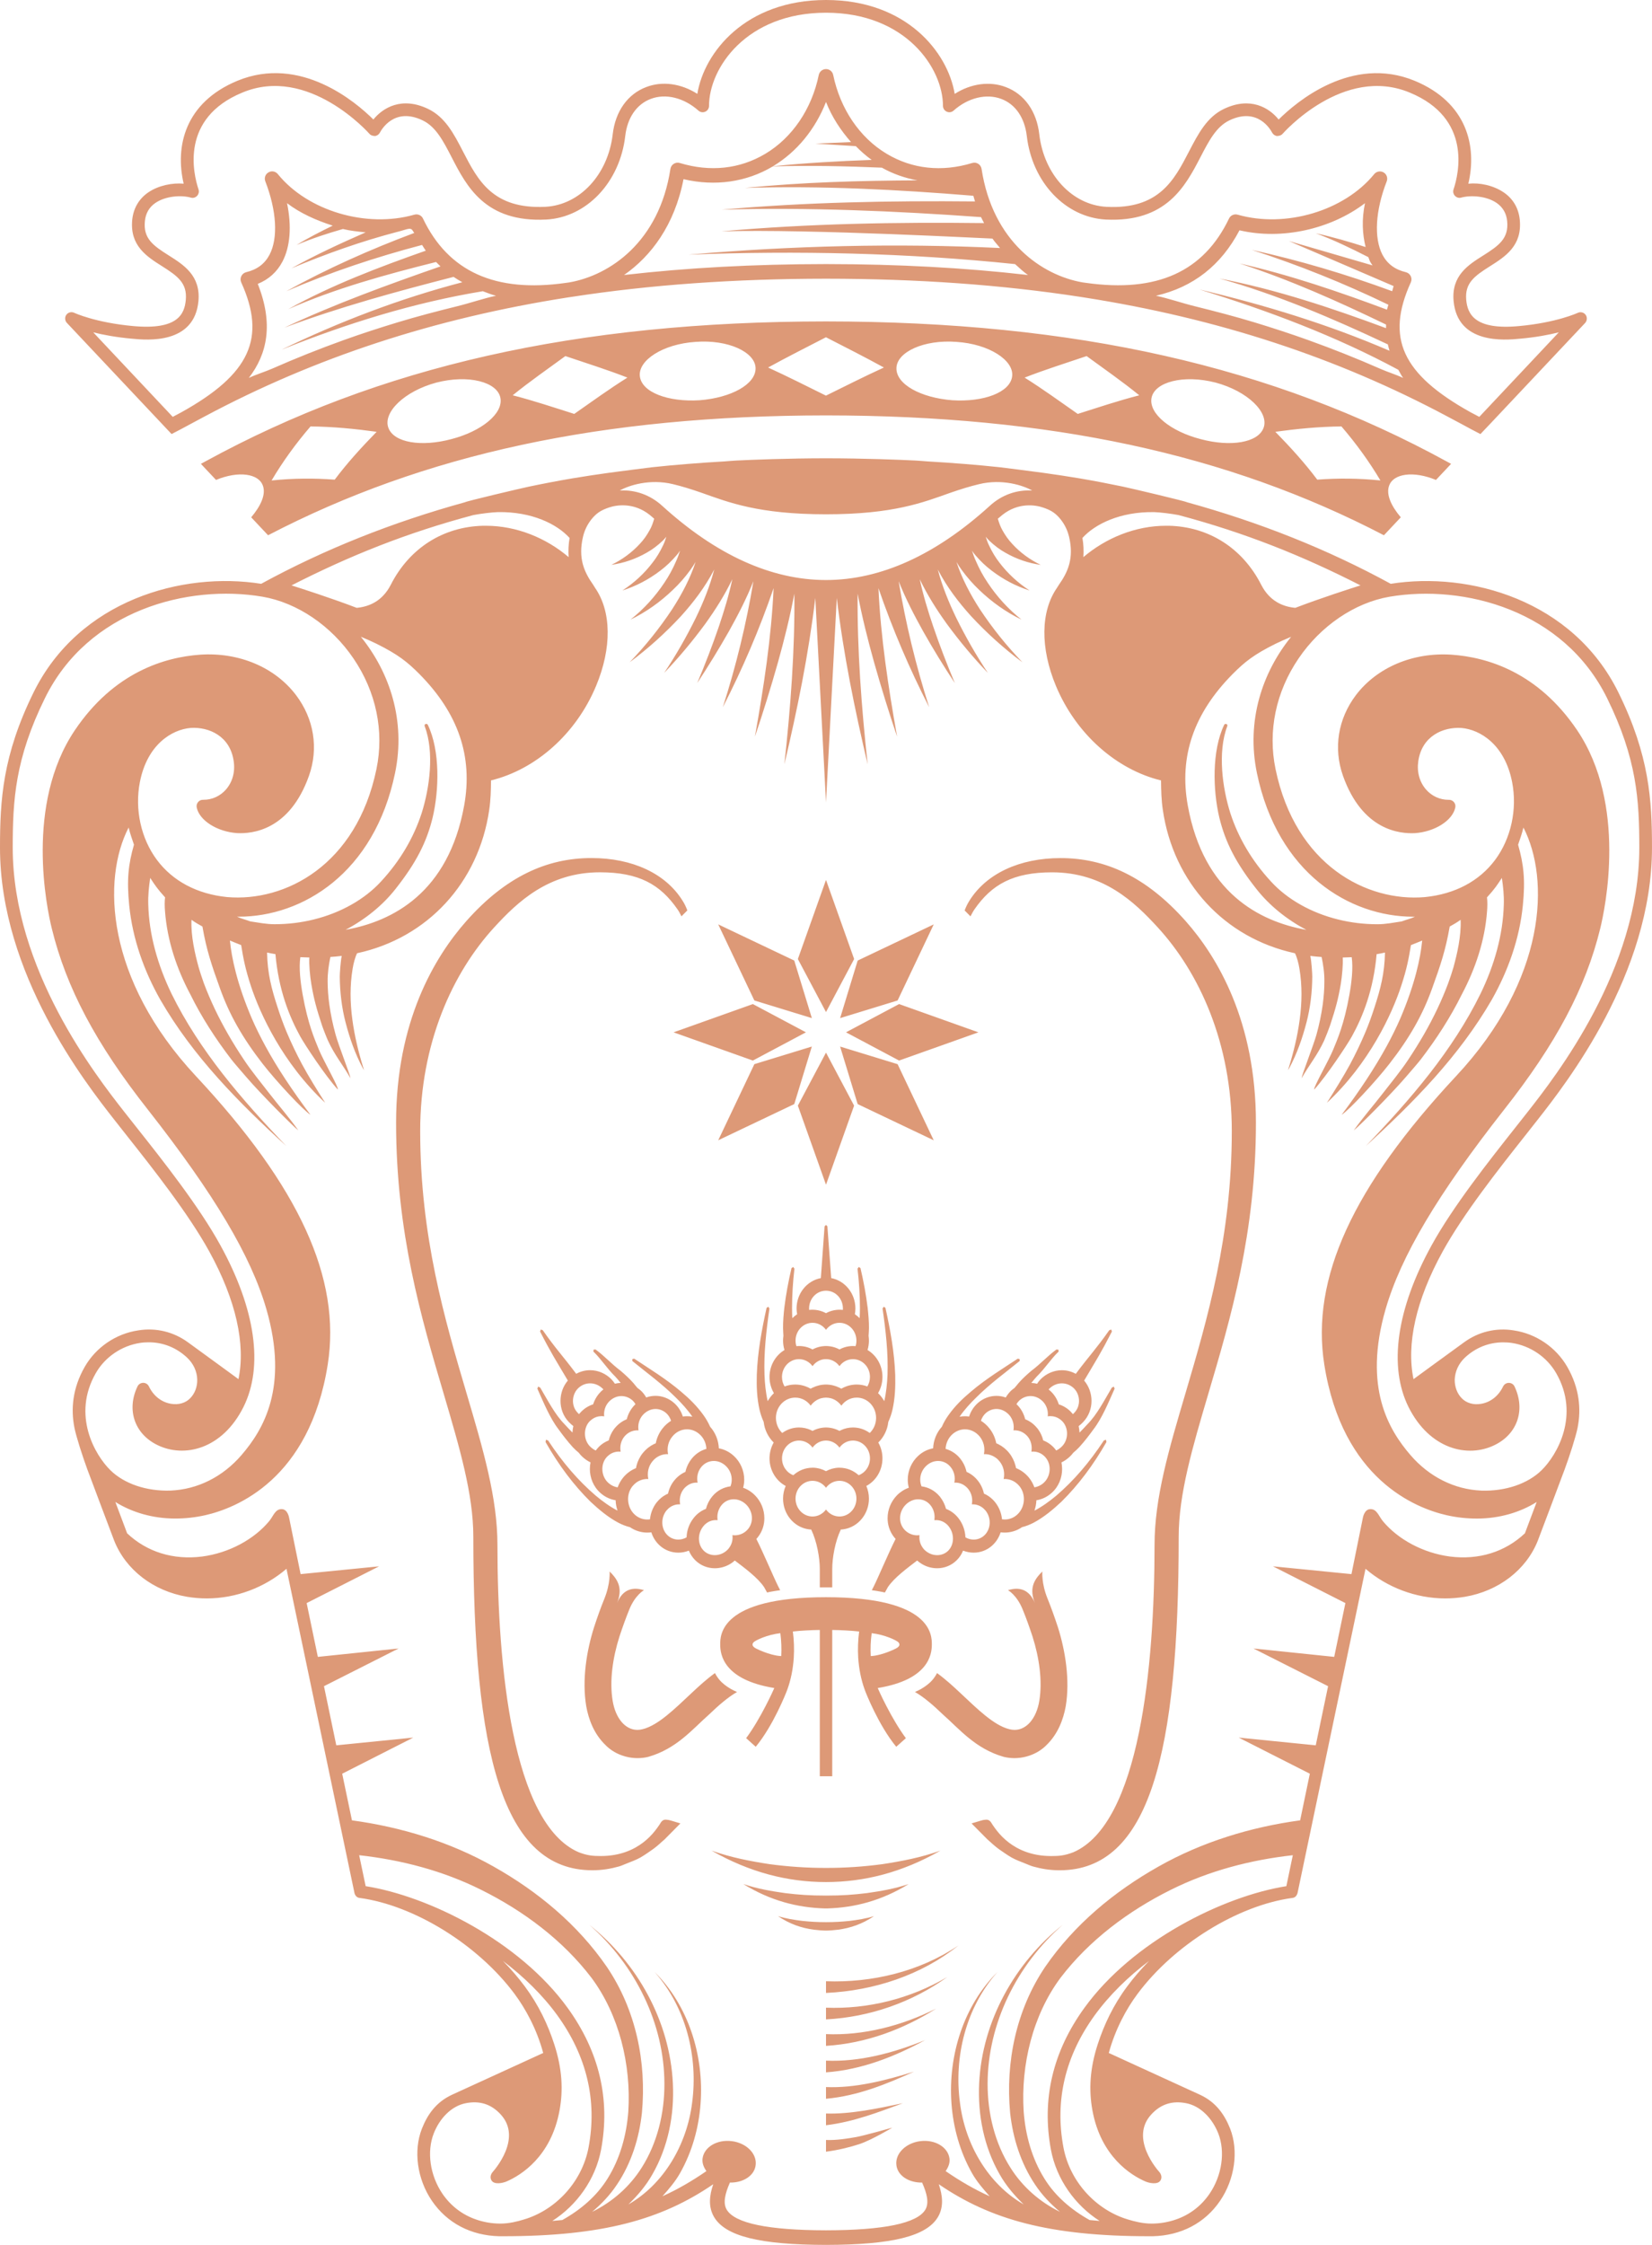 <?xml version="1.0" encoding="utf-8"?>
<!-- Generator: Adobe Illustrator 15.0.2, SVG Export Plug-In . SVG Version: 6.00 Build 0)  -->
<!DOCTYPE svg PUBLIC "-//W3C//DTD SVG 1.1//EN" "http://www.w3.org/Graphics/SVG/1.1/DTD/svg11.dtd">
<svg version="1.1" id="Livello_1" xmlns="http://www.w3.org/2000/svg" xmlns:xlink="http://www.w3.org/1999/xlink" x="0px" y="0px"
	 width="120px" height="163px" viewBox="0 0 120 163" enable-background="new 0 0 120 163" xml:space="preserve">
<path fill="#DD9977" d="M41.494,21.561c5.741-0.887,11.875-1.319,18.508-1.324c6.633,0.004,12.768,0.437,18.509,1.324
	c0.068,0.012,0.13,0.022,0.198,0.031c9.775,1.527,18.409,4.37,26.422,8.645l1.071,0.571c0.345,0.194,0.982,0.528,1.336,0.71
	c0.18-0.194,0.832-0.876,0.832-0.876l6.773-7.192c0.147-0.163,0.165-0.413,0.039-0.589c-0.136-0.184-0.376-0.239-0.572-0.146
	c-0.015,0.006-1.542,0.715-4.286,0.963c-3.19,0.294-3.721-0.864-3.818-1.899c-0.111-1.222,0.584-1.727,1.729-2.45
	c1.101-0.695,2.346-1.485,2.16-3.369c-0.08-0.832-0.479-1.519-1.152-1.981c-0.766-0.526-1.774-0.728-2.584-0.64
	c0.638-2.696-0.077-5.883-3.889-7.469c-4.583-1.893-8.609,1.536-9.889,2.809c-0.688-0.854-2.054-1.688-3.975-0.771
	c-1.238,0.589-1.871,1.81-2.547,3.11c-1.068,2.057-2.173,4.192-5.979,4c-2.492-0.127-4.546-2.337-4.886-5.261
	c-0.188-1.667-1.075-2.922-2.429-3.433c-1.176-0.45-2.541-0.255-3.716,0.493C68.847,3.799,65.848,0,60.002,0
	c-5.847,0-8.854,3.799-9.348,6.815c-1.178-0.749-2.539-0.947-3.714-0.493c-1.353,0.511-2.242,1.766-2.434,3.433
	c-0.342,2.924-2.395,5.134-4.89,5.261c-3.833,0.184-4.91-1.943-5.976-4c-0.669-1.3-1.307-2.521-2.548-3.11
	c-1.913-0.917-3.282-0.078-3.971,0.771c-1.277-1.273-5.312-4.702-9.884-2.809c-3.814,1.586-4.529,4.773-3.896,7.469
	c-0.805-0.07-1.816,0.114-2.582,0.64c-0.669,0.462-1.069,1.149-1.154,1.981c-0.185,1.884,1.062,2.673,2.165,3.369
	c1.142,0.723,1.835,1.228,1.726,2.45c-0.094,1.035-0.589,2.193-3.818,1.899c-2.742-0.248-4.272-0.957-4.285-0.963
	c-0.206-0.096-0.443-0.037-0.576,0.146c-0.125,0.177-0.11,0.427,0.045,0.589c0,0,7.157,7.596,7.601,8.068
	c0.347-0.177,0.977-0.507,1.311-0.693l1.099-0.588c8.013-4.275,16.644-7.118,26.419-8.645
	C41.358,21.583,41.426,21.569,41.494,21.561 M60.059,19.175h-0.011c-0.025-0.005-0.064,0-0.094,0h-0.011
	c-5.149,0.005-10.007,0.263-14.613,0.793c1.958-1.362,3.666-3.61,4.32-6.958c2.291,0.538,4.565,0.216,6.483-0.925
	c0.002-0.002,0.005-0.002,0.005-0.003c2.643-0.079,5.282-0.019,7.92,0.092c0.807,0.454,1.676,0.756,2.579,0.922
	c-4.187,0.022-8.369,0.133-12.524,0.55c5.544-0.172,11.077,0.117,16.59,0.569c0.038,0.137,0.077,0.28,0.12,0.411
	c-6.143-0.059-12.284,0.052-18.391,0.597c6.284-0.178,12.573,0.091,18.829,0.542c0.068,0.152,0.15,0.288,0.223,0.434
	c-6.376-0.078-12.748,0.034-19.085,0.599c6.512-0.185,19.643,0.541,19.693,0.525c0.17,0.252,0.369,0.456,0.551,0.685
	c-7.564-0.36-15.122-0.167-22.635,0.481c7.92-0.302,15.878-0.13,23.726,0.688c0.309,0.276,0.61,0.566,0.937,0.791
	C70.064,19.438,65.208,19.18,60.059,19.175 M62.166,10.612c0.358,0.366,0.738,0.701,1.152,0.999
	c-2.397,0.086-4.788,0.219-7.168,0.46c1.719-1.031,3.072-2.679,3.85-4.667c0.434,1.103,1.071,2.064,1.818,2.911l-2.587,0.114
	L62.166,10.612z M100.275,26.783c-1.715-0.755-3.466-1.45-5.249-2.091c-1.276-0.457-2.577-0.882-3.892-1.282
	c-1.428-0.434-2.897-0.815-4.374-1.181c-0.943-0.233-1.828-0.549-2.79-0.756c2.7-0.619,4.732-2.208,6.065-4.751
	c3.092,0.725,6.644-0.089,9.116-1.969c-0.25,1.204-0.184,2.251,0.046,3.184c-1.195-0.383-2.405-0.734-3.62-1
	c1.324,0.49,2.578,1.103,3.819,1.734c0.041,0.096,0.072,0.218,0.118,0.308c0.059,0.11,0.117,0.191,0.186,0.292l-6.076-1.769
	l7.607,3.27c-0.048,0.132-0.061,0.244-0.104,0.372c-3.339-1.231-6.745-2.238-10.197-3c3.406,1.101,6.721,2.435,9.921,3.983
	c-0.027,0.116-0.082,0.246-0.104,0.357c-3.505-1.309-7.062-2.525-10.706-3.354c3.666,1.19,7.182,2.765,10.641,4.436
	c0,0.086-0.005,0.175-0.002,0.261c-3.957-1.469-7.967-2.807-12.098-3.605c4.211,1.175,8.238,2.907,12.165,4.754
	c0.018,0.003,0.039,0.015,0.054,0.021c0.005,0,0.005-0.002,0.008-0.002c0.036,0.162,0.079,0.318,0.125,0.474
	c-4.47-1.927-9.11-3.341-13.801-4.447c4.979,1.534,9.883,3.375,14.439,5.828c0.121,0.195,0.209,0.409,0.352,0.592
	C101.393,27.192,100.815,27.022,100.275,26.783 M33.232,22.231c-1.472,0.364-2.936,0.746-4.362,1.179
	c-1.316,0.399-2.623,0.825-3.901,1.283c-1.755,0.631-3.479,1.317-5.168,2.062c-0.565,0.247-1.167,0.424-1.727,0.685
	c1.341-1.74,1.806-3.916,0.65-6.827c0.795-0.324,1.399-0.865,1.796-1.624c0.567-1.088,0.674-2.573,0.33-4.236
	c0.965,0.733,2.116,1.248,3.319,1.63c-0.899,0.442-1.784,0.887-2.624,1.405c1.103-0.471,2.228-0.834,3.363-1.16
	c0.545,0.134,1.096,0.189,1.654,0.243c-1.836,0.805-3.649,1.642-5.39,2.612c2.502-1.049,5.062-1.958,7.651-2.636
	c0.637-0.148,0.982-0.371,1.137-0.126c0.041,0.071,0.092,0.125,0.13,0.194c-3.195,1.197-6.32,2.587-9.288,4.23
	c3.203-1.382,6.502-2.477,9.858-3.359c0.09,0.134,0.172,0.287,0.271,0.415c-3.406,1.199-6.832,2.493-9.994,4.248
	c3.462-1.523,7.077-2.509,10.738-3.425c0.106,0.108,0.213,0.216,0.323,0.319c-3.826,1.33-7.667,2.725-11.339,4.447
	c4.022-1.502,8.137-2.617,12.287-3.685c0.208,0.139,0.421,0.267,0.638,0.389c-4.549,1.188-8.941,2.869-13.131,4.897
	c4.735-1.904,9.615-3.42,14.619-4.245c0.317,0.111,0.616,0.25,0.958,0.327C35.065,21.681,34.177,21.999,33.232,22.231
	 M30.725,15.869c-0.109-0.236-0.375-0.354-0.625-0.282c-3.489,0.995-7.754-0.273-9.919-2.946c-0.165-0.203-0.453-0.263-0.681-0.123
	c-0.228,0.127-0.323,0.407-0.228,0.648c0.825,2.132,0.938,4.121,0.308,5.327c-0.352,0.666-0.904,1.081-1.702,1.272
	c-0.15,0.039-0.279,0.139-0.349,0.285c-0.07,0.145-0.073,0.308-0.007,0.454c1.828,4.036,0.652,6.659-4.359,9.437l-0.616,0.327
	l-5.775-6.137c0.729,0.183,1.678,0.361,2.822,0.463c1.123,0.11,4.526,0.408,4.82-2.733c0.167-1.845-1.065-2.625-2.153-3.312
	c-1.162-0.73-1.865-1.245-1.736-2.496c0.056-0.565,0.31-1.007,0.759-1.315c0.74-0.509,1.879-0.586,2.572-0.391
	c0.17,0.056,0.35-0.005,0.461-0.127c0.116-0.123,0.155-0.302,0.104-0.463c-0.395-1.181-1.326-5.169,3.169-7.03
	c4.812-2.021,9.203,2.944,9.247,2.99c0.097,0.12,0.245,0.15,0.4,0.159c0.155-0.018,0.286-0.112,0.358-0.246
	c0.102-0.198,1.04-1.881,3.102-0.891c0.962,0.457,1.5,1.497,2.121,2.701c1.086,2.106,2.438,4.718,6.849,4.502
	c2.943-0.152,5.363-2.706,5.751-6.076c0.152-1.32,0.827-2.296,1.845-2.682c1.094-0.421,2.422-0.086,3.472,0.848
	c0.131,0.119,0.327,0.156,0.495,0.076c0.167-0.071,0.273-0.237,0.273-0.42c0-2.728,2.701-6.765,8.498-6.765
	c5.795,0,8.495,4.037,8.495,6.765c0,0.183,0.111,0.349,0.276,0.42c0.172,0.08,0.361,0.043,0.494-0.076
	c1.043-0.934,2.382-1.261,3.471-0.848c1.021,0.385,1.691,1.361,1.847,2.682c0.388,3.37,2.808,5.924,5.751,6.076
	c4.358,0.212,5.756-2.396,6.849-4.502c0.624-1.205,1.161-2.244,2.119-2.701c2.065-0.986,2.999,0.693,3.103,0.891
	c0.073,0.133,0.204,0.228,0.356,0.246c0.153-0.009,0.304-0.039,0.403-0.159c0.043-0.046,4.41-5.01,9.248-2.99
	c4.496,1.861,3.565,5.85,3.169,7.03c-0.055,0.161-0.012,0.34,0.105,0.463c0.116,0.122,0.291,0.178,0.452,0.127
	c0.706-0.191,1.844-0.118,2.578,0.391c0.445,0.308,0.706,0.75,0.761,1.315c0.124,1.251-0.579,1.766-1.735,2.496
	c-1.096,0.687-2.325,1.468-2.155,3.312c0.291,3.141,3.7,2.843,4.817,2.733c1.151-0.102,2.097-0.281,2.824-0.463l-5.774,6.137
	l-0.644-0.339c-4.986-2.776-6.16-5.399-4.332-9.425c0.067-0.146,0.065-0.309-0.005-0.454c-0.07-0.146-0.198-0.247-0.352-0.285
	c-0.797-0.191-1.353-0.606-1.704-1.272c-0.626-1.207-0.517-3.195,0.312-5.327c0.094-0.241-0.004-0.521-0.23-0.648
	c-0.223-0.131-0.514-0.077-0.679,0.123c-2.17,2.669-6.433,3.941-9.921,2.946c-0.252-0.068-0.514,0.045-0.626,0.282
	c-1.845,3.854-5.227,5.394-10.371,4.672c-0.088-0.012-0.175-0.024-0.267-0.037c-2.934-0.509-6.526-2.94-7.336-8.241
	c-0.025-0.153-0.111-0.288-0.24-0.369c-0.129-0.083-0.291-0.106-0.438-0.059c-2.214,0.674-4.366,0.437-6.212-0.667
	c-1.959-1.167-3.375-3.255-3.889-5.729c-0.052-0.25-0.268-0.423-0.52-0.423s-0.47,0.173-0.526,0.423
	c-0.509,2.474-1.927,4.562-3.886,5.729c-1.851,1.104-3.996,1.337-6.211,0.667c-0.146-0.047-0.303-0.024-0.437,0.059
	c-0.131,0.081-0.218,0.216-0.243,0.369c-0.812,5.301-4.403,7.727-7.339,8.241c-0.087,0.013-0.175,0.025-0.264,0.037
	C35.979,21.271,32.567,19.723,30.725,15.869 M19.081,35.223c0.271,0.668-0.153,1.528-0.834,2.339l1.225,1.303
	c11.346-5.906,24.247-8.688,40.522-8.703H60l0,0c16.282,0.015,29.181,2.797,40.527,8.703l1.225-1.303
	c-0.685-0.811-1.104-1.671-0.832-2.339c0.314-0.812,1.719-1.063,3.387-0.374l1.099-1.168l-0.311-0.17
	C92.43,26.581,78.101,23.352,60,23.338v0.001l-0.007-0.001c-18.096,0.013-32.425,3.242-45.087,10.172l-0.313,0.17l1.098,1.168
	C17.361,34.159,18.765,34.411,19.081,35.223 M97.44,30.963c1.065,1.237,2.034,2.575,2.832,3.923
	c-1.571-0.162-3.077-0.171-4.588-0.059c-0.901-1.203-1.946-2.352-3.044-3.474C94.201,31.138,95.795,30.98,97.44,30.963
	 M88.301,27.779c2.334,0.628,3.886,2.165,3.488,3.275c-0.393,1.099-2.408,1.411-4.574,0.831c-2.176-0.56-3.788-1.849-3.568-2.998
	C83.873,27.735,85.963,27.179,88.301,27.779 M78.931,25.855c1.307,0.954,2.593,1.846,3.825,2.848
	c-1.514,0.387-3.011,0.891-4.469,1.352c-1.255-0.875-2.538-1.809-3.859-2.637C75.904,26.84,77.397,26.375,78.931,25.855
	 M69.475,24.824c2.371,0.151,4.185,1.341,4.047,2.495c-0.137,1.176-2.071,1.885-4.345,1.743c-2.274-0.176-4.098-1.154-4.06-2.341
	C65.145,25.565,67.102,24.643,69.475,24.824 M59.993,24.49L60,24.487v0.002c1.425,0.732,2.826,1.439,4.206,2.196
	c-1.425,0.652-2.829,1.362-4.206,2.04v0.002l-0.007-0.002c-1.373-0.677-2.774-1.388-4.2-2.04
	C57.17,25.929,58.574,25.222,59.993,24.49 M50.525,24.824c2.371-0.182,4.325,0.741,4.359,1.896c0.032,1.187-1.792,2.165-4.063,2.341
	c-2.274,0.142-4.209-0.567-4.342-1.743C46.343,26.166,48.152,24.976,50.525,24.824 M41.068,25.855
	c1.532,0.519,3.025,0.984,4.507,1.562c-1.324,0.828-2.609,1.763-3.862,2.637c-1.459-0.461-2.958-0.965-4.471-1.352
	C38.473,27.701,39.763,26.809,41.068,25.855 M31.699,27.779c2.337-0.601,4.427-0.044,4.65,1.108
	c0.223,1.148-1.392,2.438-3.566,2.998c-2.165,0.58-4.18,0.268-4.575-0.831C27.809,29.944,29.362,28.408,31.699,27.779
	 M22.557,30.963c1.649,0.017,3.242,0.175,4.801,0.391c-1.098,1.122-2.144,2.271-3.045,3.474c-1.508-0.112-3.014-0.104-4.585,0.059
	C20.523,33.538,21.49,32.201,22.557,30.963 M48.583,132.149c0.041,0.007,0.267,0.072,0.841,0.248l-1.154,1.165
	c-0.059,0.056-0.153,0.131-0.218,0.19c-0.114,0.109-0.218,0.196-0.356,0.313c-0.194,0.161-0.417,0.312-0.659,0.478
	c-0.17,0.115-0.323,0.218-0.514,0.328c-0.295,0.165-0.638,0.295-0.989,0.432c-0.194,0.071-0.358,0.158-0.567,0.218
	c-0.586,0.165-1.222,0.278-1.935,0.278c-6.551,0-8.65-8.545-8.65-24.217c0-3.097-0.999-6.471-2.153-10.384
	c-1.622-5.479-3.457-11.693-3.457-19.676c0-7.35,2.783-12.028,5.118-14.66c2.871-3.229,5.853-4.56,9.075-4.56
	c2.968,0,5.387,1.121,6.616,3.097c0.155,0.24,0.26,0.476,0.347,0.706L49.5,66.533c-0.087-0.171-0.167-0.339-0.293-0.516
	c-1.253-1.805-2.805-2.68-5.632-2.68c-3.738,0-5.99,2.161-7.671,3.994c-3.033,3.301-5.382,8.431-5.382,14.792
	c0,7.651,1.789,13.698,3.365,19.031c1.207,4.079,2.247,7.599,2.247,11.026c0,8.802,1.082,20.221,5.894,22.307
	c0.643,0.248,1.042,0.278,1.615,0.278c2.843,0,3.985-1.895,4.262-2.277c0.078-0.111,0.18-0.389,0.478-0.363
	C48.409,132.127,48.559,132.144,48.583,132.149 M86.111,66.863c2.335,2.632,5.118,7.311,5.118,14.66
	c0,7.982-1.835,14.196-3.457,19.676c-1.157,3.913-2.153,7.287-2.153,10.384c0,15.672-2.1,24.217-8.65,24.217
	c-0.717,0-1.35-0.113-1.938-0.278c-0.208-0.06-0.373-0.146-0.569-0.218c-0.349-0.137-0.688-0.267-0.984-0.432
	c-0.194-0.11-0.347-0.213-0.515-0.328c-0.244-0.165-0.467-0.316-0.659-0.478c-0.141-0.117-0.241-0.204-0.358-0.313
	c-0.066-0.06-0.157-0.135-0.216-0.19l-1.157-1.165c0.578-0.176,0.801-0.241,0.844-0.248c0.022-0.006,0.175-0.022,0.199-0.023
	c0.301-0.025,0.4,0.252,0.48,0.363c0.275,0.383,1.416,2.277,4.263,2.277c0.571,0,0.967-0.03,1.613-0.278
	c4.811-2.086,5.893-13.505,5.893-22.307c0-3.428,1.042-6.947,2.25-11.026c1.572-5.333,3.362-11.38,3.362-19.031
	c0-6.361-2.353-11.491-5.383-14.792c-1.68-1.833-3.932-3.994-7.669-3.994c-2.826,0-4.378,0.875-5.634,2.68
	c-0.123,0.177-0.203,0.345-0.296,0.516l-0.424-0.427c0.084-0.23,0.194-0.466,0.345-0.706c1.233-1.976,3.653-3.097,6.621-3.097
	C80.258,62.304,83.238,63.635,86.111,66.863 M62.97,137.457c0.995-0.142,2-0.308,3.036-0.658c-1.962,1.208-3.926,1.713-5.913,1.771
	c-0.032,0-0.047,0-0.093,0s-0.061,0-0.095,0c-1.988-0.059-3.949-0.563-5.911-1.771c1.033,0.351,2.042,0.517,3.033,0.658
	c0.997,0.122,1.809,0.18,2.973,0.18C61.164,137.637,61.971,137.579,62.97,137.457 M60,139.567c-0.616,0-1.149-0.031-1.726-0.092
	c-0.577-0.074-1.162-0.158-1.763-0.347c0.853,0.577,1.702,0.862,2.582,0.983c0.27,0.036,0.669,0.067,0.907,0.067
	c0.24,0,0.635-0.031,0.904-0.067c0.876-0.121,1.731-0.406,2.582-0.983c-0.597,0.188-1.186,0.272-1.758,0.347
	C61.147,139.536,60.613,139.567,60,139.567 M60,135.629c-1.37,0-2.723-0.089-4.104-0.274c-1.372-0.211-2.769-0.473-4.207-0.982
	c2.774,1.584,5.537,2.282,8.311,2.282c2.773,0,5.535-0.698,8.309-2.282c-1.436,0.51-2.835,0.771-4.207,0.982
	C62.723,135.54,61.37,135.629,60,135.629 M54.688,72.905l3.855,2.051l-3.855,2.05l-5.76-2.049L54.688,72.905z M57.956,80.279
	L60,86.021l2.041-5.742L60,76.43L57.956,80.279z M52.171,82.795l5.525-2.629l1.275-4.177l-4.175,1.279L52.171,82.795z
	 M58.972,73.924l-1.278-4.179l-5.523-2.626l2.625,5.525L58.972,73.924z M65.201,72.645l2.625-5.525l-5.525,2.626l-1.275,4.179
	L65.201,72.645z M62.044,69.635L60,63.891l-2.044,5.744L60,73.484L62.044,69.635z M61.454,74.956l3.855,2.05l5.763-2.049
	l-5.763-2.052L61.454,74.956z M65.201,77.269l-4.176-1.279l1.275,4.177l5.525,2.629L65.201,77.269z M39.814,104.592l-0.155-0.052
	l-0.032,0.163l0.012,0.021c0.936,1.642,2.024,3.101,3.261,4.319c0.614,0.572,1.285,1.138,2.036,1.53
	c0.25,0.129,0.526,0.24,0.825,0.315c0.381,0.262,0.824,0.392,1.258,0.392l0,0c0.099,0,0.196-0.007,0.293-0.019
	c0.112,0.354,0.311,0.682,0.597,0.944l0.008,0.008c0.388,0.354,0.88,0.526,1.355,0.524c0.262,0,0.521-0.051,0.766-0.146
	c0.102,0.249,0.255,0.484,0.453,0.686c0.403,0.405,0.929,0.594,1.433,0.593c0.444,0,0.886-0.14,1.264-0.409
	c0.06-0.048,0.126-0.096,0.187-0.153c0.703,0.533,1.68,1.254,2.131,1.936c0.073,0.128,0.145,0.256,0.215,0.387
	c0.063-0.012,0.126-0.031,0.189-0.043c0.293-0.057,0.533-0.093,0.761-0.124c-0.046-0.1-0.097-0.193-0.148-0.292
	c-0.297-0.579-1.088-2.463-1.583-3.432c0.058-0.061,0.111-0.124,0.158-0.191c0.286-0.387,0.429-0.858,0.424-1.314
	c0-0.614-0.24-1.214-0.682-1.662h-0.005l0.002-0.002c-0.25-0.253-0.543-0.438-0.856-0.546c0.051-0.192,0.078-0.391,0.078-0.588
	c0-0.645-0.27-1.286-0.769-1.737c-0.317-0.288-0.691-0.468-1.074-0.538c-0.024-0.569-0.24-1.13-0.633-1.568
	c-0.131-0.297-0.291-0.57-0.461-0.811c-0.494-0.694-1.042-1.226-1.639-1.727c-1.133-0.965-2.354-1.694-3.401-2.396l-0.02-0.009
	l-0.133,0.035l0.002,0.136c1.011,0.824,2.152,1.646,3.186,2.678c0.4,0.394,0.832,0.862,1.176,1.365
	c-0.128-0.024-0.257-0.035-0.388-0.035h-0.005c-0.099,0-0.199,0.007-0.3,0.022c-0.116-0.372-0.33-0.712-0.63-0.979l-0.008-0.007
	c-0.383-0.338-0.868-0.515-1.338-0.515h-0.007h-0.005c-0.23,0-0.456,0.041-0.671,0.118c-0.099-0.174-0.22-0.334-0.371-0.48
	l-0.015-0.012l-0.007-0.007c-0.073-0.068-0.155-0.132-0.235-0.184c-0.1-0.124-0.207-0.233-0.294-0.352
	c-0.288-0.331-0.604-0.614-0.923-0.89c-0.708-0.531-1.149-1.057-1.835-1.559l-0.141,0.009l-0.017,0.141
	c0.596,0.578,0.973,1.216,1.598,1.825c0.131,0.149,0.262,0.298,0.383,0.451c-0.141,0.005-0.284,0.024-0.419,0.059
	c-0.063-0.099-0.134-0.193-0.216-0.279l-0.01-0.013l-0.012-0.015c-0.419-0.432-0.982-0.674-1.559-0.674h-0.005
	c-0.342,0-0.691,0.086-1.009,0.261c-0.987-1.323-1.462-1.782-2.43-3.167l-0.145-0.048l-0.049,0.144
	c0.803,1.571,1.121,2.044,2.018,3.562c-0.352,0.413-0.533,0.941-0.533,1.475c-0.003,0.539,0.191,1.106,0.604,1.535
	c0.102,0.108,0.213,0.207,0.328,0.295c-0.037,0.155-0.057,0.313-0.063,0.472c-0.187-0.189-0.375-0.39-0.562-0.593
	c-0.703-0.703-1.244-1.764-1.782-2.673l-0.151-0.072l-0.056,0.149c0.441,0.975,0.902,2.129,1.545,2.96
	c0.312,0.435,0.652,0.871,1.025,1.286c0.141,0.145,0.283,0.282,0.438,0.408c0.078,0.107,0.168,0.205,0.267,0.297
	c0.18,0.167,0.379,0.303,0.587,0.402c-0.031,0.158-0.048,0.318-0.048,0.476c0,0.64,0.254,1.294,0.773,1.749
	c0.322,0.286,0.706,0.464,1.098,0.524c0.01,0.257,0.056,0.512,0.138,0.754c-0.55-0.285-1.101-0.684-1.588-1.092
	C42.006,107.511,40.869,106.196,39.814,104.592 M53.302,108.861c0.32,0,0.645,0.13,0.911,0.394c0.519,0.53,0.548,1.356,0.046,1.854
	c-0.242,0.246-0.569,0.369-0.89,0.369c-0.058,0-0.111-0.005-0.167-0.012c0.043,0.32-0.034,0.652-0.238,0.921
	c-0.034,0.053-0.077,0.104-0.124,0.147c-0.256,0.255-0.591,0.384-0.917,0.384c-0.298,0-0.589-0.106-0.807-0.326
	c-0.46-0.461-0.46-1.269-0.002-1.8c0.044-0.055,0.09-0.1,0.141-0.141c0.213-0.187,0.478-0.277,0.742-0.277
	c0.042,0,0.087,0.002,0.131,0.004c-0.065-0.388,0.039-0.805,0.305-1.116C52.664,108.995,52.974,108.861,53.302,108.861
	 M51.854,106.08c0.296,0,0.594,0.111,0.846,0.34c0.432,0.392,0.56,1.002,0.359,1.504c-0.48,0.057-0.953,0.296-1.3,0.705
	c-0.015,0.017-0.032,0.037-0.043,0.055c-0.214,0.262-0.356,0.561-0.437,0.874c-0.315,0.121-0.606,0.322-0.841,0.6
	c-0.019,0.023-0.036,0.046-0.056,0.07c-0.323,0.407-0.495,0.903-0.509,1.4c-0.189,0.106-0.396,0.161-0.601,0.161
	c-0.276,0-0.548-0.098-0.764-0.297c-0.487-0.445-0.535-1.256-0.106-1.802c0.046-0.053,0.095-0.104,0.143-0.151
	c0.228-0.206,0.511-0.311,0.792-0.311c0.022,0,0.046,0,0.068,0c-0.078-0.381,0.007-0.797,0.262-1.117
	c0.049-0.058,0.094-0.11,0.148-0.152c0.223-0.202,0.499-0.307,0.78-0.307c0.026,0,0.053,0.004,0.08,0.006
	c-0.08-0.389,0-0.808,0.255-1.126C51.167,106.231,51.507,106.08,51.854,106.08 M49.905,103.781c0.31,0,0.627,0.111,0.894,0.344
	c0.323,0.278,0.495,0.675,0.512,1.077c-0.404,0.114-0.783,0.356-1.071,0.718c-0.194,0.242-0.332,0.52-0.417,0.806
	c-0.007,0.05-0.021,0.098-0.034,0.145c-0.303,0.135-0.589,0.346-0.816,0.633c-0.226,0.28-0.374,0.608-0.447,0.945
	c-0.056,0.024-0.109,0.052-0.158,0.079c-0.25,0.132-0.47,0.318-0.657,0.55l-0.01,0.009c-0.281,0.361-0.444,0.794-0.487,1.23
	c-0.063,0.009-0.129,0.014-0.197,0.014c-0.314,0-0.627-0.108-0.887-0.335c-0.587-0.511-0.684-1.465-0.187-2.085
	c0.087-0.103,0.177-0.19,0.276-0.263c0.24-0.173,0.521-0.26,0.8-0.26c0.026,0,0.051,0,0.075,0.004
	c-0.097-0.438-0.005-0.913,0.293-1.278c0.082-0.104,0.175-0.191,0.269-0.261c0.243-0.177,0.526-0.269,0.81-0.269
	c0.02,0,0.043,0,0.063,0.003c-0.094-0.436,0.003-0.909,0.301-1.272C49.107,103.966,49.502,103.781,49.905,103.781 M42.226,102.495
	c-0.058,0.059-0.116,0.122-0.171,0.184c-0.029-0.027-0.061-0.062-0.098-0.102c-0.511-0.529-0.419-1.414,0.124-1.851
	c0.238-0.193,0.511-0.283,0.786-0.283c0.339,0,0.671,0.141,0.929,0.404c0.012,0.013,0.021,0.024,0.036,0.038
	c-0.068,0.052-0.131,0.108-0.194,0.168l-0.003,0.006c-0.261,0.26-0.441,0.573-0.55,0.909
	C42.774,102.068,42.474,102.244,42.226,102.495 M43.39,105.176c-0.041,0.046-0.077,0.095-0.116,0.145
	c-0.134-0.062-0.257-0.147-0.374-0.256c-0.534-0.488-0.541-1.396-0.053-1.881c0.053-0.048,0.104-0.092,0.158-0.13
	c0.213-0.157,0.453-0.229,0.695-0.229c0.063,0,0.124,0.006,0.189,0.017c-0.049-0.392,0.083-0.809,0.371-1.094
	c0.259-0.255,0.569-0.38,0.88-0.38c0.286,0,0.577,0.108,0.817,0.325c0.083,0.081,0.15,0.166,0.204,0.265
	c-0.048,0.046-0.097,0.094-0.141,0.147l-0.01,0.009c-0.235,0.275-0.397,0.595-0.484,0.938c-0.303,0.122-0.59,0.321-0.825,0.594
	c-0.043,0.047-0.087,0.1-0.121,0.15c-0.175,0.242-0.296,0.513-0.361,0.792C43.911,104.707,43.623,104.9,43.39,105.176
	 M44.205,107.684c-0.536-0.463-0.604-1.341-0.151-1.865c0.051-0.058,0.1-0.107,0.158-0.15c0.216-0.183,0.485-0.269,0.754-0.269
	c0.039,0,0.078,0.003,0.117,0.005c-0.073-0.388,0.022-0.812,0.289-1.119c0.046-0.053,0.092-0.1,0.143-0.141
	c0.228-0.194,0.505-0.29,0.781-0.29c0.029,0,0.056,0,0.087,0.002c-0.067-0.383,0.034-0.798,0.303-1.107
	c0.259-0.292,0.597-0.445,0.934-0.445c0.269,0,0.538,0.097,0.768,0.296c0.172,0.153,0.291,0.349,0.359,0.561
	c-0.226,0.141-0.432,0.319-0.606,0.538c-0.262,0.324-0.432,0.704-0.506,1.096c-0.054,0.023-0.097,0.046-0.146,0.065
	c-0.296,0.146-0.567,0.359-0.793,0.638c-0.225,0.28-0.38,0.6-0.465,0.936h-0.002c0,0.002,0,0.005,0.002,0.007
	c-0.015,0.051-0.025,0.104-0.034,0.159c-0.354,0.142-0.682,0.375-0.943,0.699c-0.169,0.213-0.301,0.449-0.388,0.697
	C44.629,107.96,44.401,107.858,44.205,107.684 M53.539,122.854c-0.638,0.361-1.373,0.996-2.015,1.618
	c-1.231,1.085-2.366,2.501-4.439,3.094c-0.245,0.06-0.504,0.091-0.769,0.091c-0.851,0-1.736-0.331-2.339-0.956
	c-0.825-0.794-1.219-1.847-1.392-2.805c-0.323-1.928,0.029-4.045,0.562-5.728c0.232-0.71,0.478-1.411,0.759-2.096
	c0.451-1.119,0.375-1.964,0.375-1.964c0.657,0.629,0.956,1.269,0.536,2.305c0.356-0.882,0.943-1.131,1.605-1.033
	c0.114,0.016,0.235,0.045,0.356,0.082c0,0-0.642,0.347-1.069,1.409c-0.261,0.643-0.494,1.297-0.71,1.949
	c-0.492,1.548-0.737,3.24-0.495,4.681c0.207,1.257,0.912,2.105,1.794,2.105c0.124,0,0.25-0.016,0.378-0.05
	c1.123-0.271,2.347-1.489,3.545-2.61c0.528-0.496,1.071-0.998,1.714-1.465c0.174,0.346,0.422,0.634,0.686,0.837
	C52.904,122.543,53.211,122.716,53.539,122.854 M72.913,127.565c-2.071-0.593-3.208-2.009-4.439-3.094
	c-0.641-0.622-1.377-1.257-2.012-1.618c0.327-0.138,0.632-0.311,0.913-0.535c0.265-0.203,0.514-0.491,0.691-0.837
	c0.64,0.467,1.184,0.969,1.712,1.465c1.197,1.121,2.419,2.34,3.544,2.61c0.126,0.034,0.255,0.05,0.378,0.05
	c0.88,0,1.588-0.849,1.794-2.105c0.24-1.44-0.002-3.133-0.494-4.681c-0.216-0.652-0.446-1.307-0.71-1.949
	c-0.427-1.062-1.07-1.409-1.07-1.409c0.122-0.037,0.24-0.066,0.357-0.082c0.661-0.098,1.246,0.151,1.604,1.033
	c-0.42-1.036-0.121-1.676,0.535-2.305c0,0-0.079,0.845,0.377,1.964c0.278,0.685,0.525,1.386,0.759,2.096
	c0.528,1.683,0.883,3.8,0.562,5.728c-0.175,0.958-0.57,2.011-1.39,2.805c-0.608,0.625-1.49,0.956-2.35,0.956
	C73.417,127.656,73.16,127.625,72.913,127.565 M74.067,98.822l0.002-0.136l-0.136-0.035l-0.016,0.009
	c-1.049,0.701-2.271,1.431-3.402,2.396c-0.597,0.501-1.152,1.032-1.64,1.727c-0.17,0.24-0.332,0.514-0.458,0.811
	c-0.396,0.438-0.611,0.999-0.636,1.568c-0.386,0.07-0.762,0.25-1.074,0.538c-0.499,0.451-0.768,1.093-0.768,1.737
	c0,0.197,0.025,0.396,0.077,0.588c-0.312,0.107-0.608,0.293-0.861,0.546l0.008,0.002h-0.008c-0.438,0.448-0.681,1.048-0.681,1.662
	c-0.003,0.456,0.141,0.928,0.424,1.314c0.048,0.067,0.103,0.131,0.158,0.191c-0.494,0.969-1.285,2.853-1.581,3.432
	c-0.051,0.099-0.102,0.192-0.147,0.292c0.228,0.031,0.466,0.067,0.756,0.124c0.065,0.012,0.127,0.031,0.194,0.043
	c0.07-0.131,0.141-0.259,0.214-0.387c0.452-0.682,1.43-1.402,2.13-1.936c0.062,0.058,0.125,0.105,0.19,0.153
	c0.375,0.27,0.814,0.409,1.26,0.409c0.507,0.001,1.033-0.188,1.433-0.593c0.202-0.201,0.352-0.437,0.451-0.686
	c0.25,0.095,0.509,0.146,0.77,0.146c0.477,0.002,0.967-0.17,1.356-0.524l0.005-0.008c0.289-0.263,0.482-0.59,0.599-0.944
	c0.095,0.012,0.192,0.019,0.292,0.019l0,0c0.436,0,0.88-0.13,1.26-0.392c0.297-0.075,0.575-0.187,0.825-0.315
	c0.746-0.393,1.423-0.958,2.034-1.53c1.238-1.219,2.325-2.678,3.263-4.319l0.009-0.021l-0.03-0.163l-0.155,0.052
	c-1.055,1.604-2.189,2.919-3.453,4.004c-0.489,0.408-1.039,0.807-1.59,1.092c0.084-0.242,0.131-0.497,0.141-0.754
	c0.393-0.061,0.773-0.238,1.098-0.524c0.52-0.455,0.771-1.109,0.771-1.749c0-0.157-0.02-0.317-0.046-0.476
	c0.209-0.1,0.407-0.235,0.586-0.402c0.1-0.092,0.188-0.189,0.268-0.297c0.154-0.126,0.298-0.264,0.436-0.408
	c0.379-0.415,0.714-0.852,1.029-1.286c0.64-0.831,1.103-1.985,1.541-2.96l-0.056-0.149l-0.147,0.072
	c-0.539,0.909-1.081,1.97-1.784,2.673c-0.187,0.203-0.374,0.403-0.562,0.593c-0.01-0.158-0.027-0.316-0.063-0.472
	c0.118-0.088,0.229-0.187,0.327-0.295c0.412-0.429,0.609-0.996,0.606-1.535c0-0.533-0.183-1.062-0.534-1.475
	c0.896-1.518,1.211-1.99,2.016-3.562l-0.045-0.144l-0.147,0.048c-0.972,1.385-1.444,1.844-2.432,3.167
	c-0.315-0.175-0.664-0.261-1.011-0.261l0,0c-0.577,0-1.14,0.242-1.562,0.674l-0.012,0.015l-0.012,0.013
	c-0.081,0.086-0.151,0.181-0.211,0.279c-0.138-0.034-0.281-0.054-0.422-0.059c0.123-0.153,0.252-0.302,0.382-0.451
	c0.626-0.609,1-1.247,1.602-1.825l-0.018-0.141l-0.144-0.009c-0.683,0.502-1.127,1.027-1.835,1.559
	c-0.322,0.275-0.638,0.559-0.924,0.89c-0.088,0.118-0.19,0.228-0.295,0.352c-0.081,0.052-0.158,0.115-0.233,0.184l-0.009,0.007
	l-0.011,0.012c-0.147,0.146-0.273,0.307-0.373,0.48c-0.213-0.077-0.441-0.118-0.671-0.118h-0.003h-0.008
	c-0.475,0-0.955,0.177-1.341,0.515l-0.005,0.007c-0.302,0.267-0.513,0.606-0.633,0.979c-0.1-0.016-0.198-0.022-0.298-0.022h-0.004
	c-0.132,0-0.263,0.011-0.391,0.035c0.346-0.503,0.775-0.972,1.178-1.365C71.911,100.468,73.056,99.646,74.067,98.822
	 M68.881,112.593c-0.221,0.22-0.509,0.326-0.808,0.326c-0.325,0-0.656-0.129-0.917-0.384c-0.043-0.044-0.089-0.095-0.123-0.147
	c-0.201-0.269-0.278-0.601-0.24-0.921c-0.056,0.007-0.108,0.012-0.165,0.012c-0.319,0-0.642-0.123-0.89-0.369
	c-0.499-0.498-0.472-1.324,0.051-1.854c0.263-0.264,0.592-0.394,0.904-0.394c0.327,0,0.643,0.134,0.873,0.401
	c0.267,0.312,0.368,0.729,0.304,1.116c0.044-0.002,0.087-0.004,0.133-0.004c0.263,0,0.523,0.091,0.741,0.277
	c0.05,0.041,0.098,0.086,0.141,0.141C69.336,111.324,69.336,112.132,68.881,112.593 M71.491,111.492
	c-0.218,0.199-0.489,0.297-0.765,0.297c-0.204,0-0.41-0.055-0.597-0.161c-0.021-0.497-0.19-0.993-0.513-1.4
	c-0.021-0.024-0.038-0.047-0.057-0.07c-0.236-0.277-0.526-0.479-0.84-0.6c-0.083-0.313-0.229-0.612-0.435-0.874
	c-0.014-0.018-0.031-0.038-0.046-0.055c-0.349-0.409-0.821-0.648-1.299-0.705c-0.204-0.502-0.075-1.112,0.358-1.504
	c0.249-0.229,0.548-0.34,0.844-0.34c0.349,0,0.687,0.151,0.921,0.452c0.26,0.318,0.34,0.737,0.26,1.126
	c0.027-0.002,0.051-0.006,0.078-0.006c0.281,0,0.56,0.104,0.782,0.307c0.052,0.042,0.1,0.095,0.146,0.152
	c0.258,0.32,0.342,0.736,0.265,1.117c0.022,0,0.044,0,0.065,0c0.284,0,0.567,0.104,0.795,0.311c0.049,0.047,0.095,0.099,0.143,0.151
	C72.028,110.236,71.979,111.047,71.491,111.492 M76.205,100.848c0.254-0.264,0.592-0.404,0.926-0.404
	c0.273,0,0.548,0.09,0.788,0.283c0.543,0.437,0.633,1.321,0.121,1.851c-0.032,0.04-0.068,0.074-0.103,0.102
	c-0.05-0.062-0.106-0.125-0.164-0.184c-0.249-0.251-0.548-0.427-0.863-0.526c-0.104-0.336-0.286-0.649-0.545-0.909l-0.005-0.006
	c-0.065-0.06-0.124-0.116-0.189-0.168C76.182,100.872,76.193,100.86,76.205,100.848 M74.04,101.692
	c0.24-0.217,0.528-0.325,0.819-0.325c0.311,0,0.621,0.125,0.88,0.38c0.288,0.285,0.415,0.702,0.368,1.094
	c0.065-0.011,0.129-0.017,0.188-0.017c0.247,0,0.487,0.072,0.701,0.229c0.053,0.038,0.106,0.082,0.154,0.13
	c0.49,0.485,0.485,1.393-0.053,1.881c-0.115,0.108-0.242,0.194-0.374,0.256c-0.034-0.05-0.072-0.099-0.113-0.145
	c-0.238-0.275-0.524-0.469-0.832-0.588c-0.065-0.279-0.187-0.55-0.361-0.792c-0.036-0.051-0.077-0.104-0.122-0.15
	c-0.229-0.272-0.516-0.472-0.826-0.594c-0.085-0.344-0.244-0.663-0.48-0.938l-0.012-0.009c-0.043-0.054-0.092-0.102-0.143-0.147
	C73.889,101.858,73.959,101.773,74.04,101.692 M71.613,102.6c0.229-0.199,0.497-0.296,0.769-0.296c0.337,0,0.674,0.153,0.933,0.445
	c0.268,0.31,0.367,0.725,0.302,1.107c0.031-0.002,0.06-0.002,0.087-0.002c0.278,0,0.553,0.096,0.782,0.29
	c0.05,0.041,0.098,0.088,0.144,0.141c0.27,0.307,0.359,0.731,0.289,1.119c0.039-0.002,0.077-0.005,0.113-0.005
	c0.272,0,0.536,0.086,0.756,0.269c0.057,0.043,0.11,0.093,0.154,0.15c0.46,0.524,0.388,1.402-0.146,1.865
	c-0.197,0.175-0.426,0.276-0.66,0.312c-0.088-0.248-0.218-0.484-0.388-0.697c-0.263-0.324-0.59-0.558-0.941-0.699
	c-0.012-0.055-0.021-0.108-0.038-0.159c0.005-0.002,0.005-0.005,0.005-0.007h-0.005c-0.087-0.336-0.24-0.655-0.466-0.936
	c-0.224-0.278-0.496-0.491-0.793-0.638c-0.048-0.02-0.094-0.042-0.143-0.065c-0.075-0.392-0.245-0.771-0.509-1.096
	c-0.173-0.219-0.379-0.397-0.604-0.538C71.32,102.948,71.441,102.753,71.613,102.6 M70.096,103.781c0.399,0,0.795,0.185,1.076,0.533
	c0.291,0.363,0.39,0.837,0.299,1.272c0.019-0.003,0.041-0.003,0.062-0.003c0.284,0,0.565,0.092,0.807,0.269
	c0.1,0.069,0.188,0.157,0.271,0.261c0.297,0.365,0.389,0.84,0.293,1.278c0.018-0.004,0.05-0.004,0.074-0.004
	c0.281,0,0.559,0.087,0.799,0.26c0.1,0.072,0.195,0.16,0.277,0.263c0.499,0.62,0.402,1.574-0.187,2.085
	c-0.257,0.227-0.572,0.335-0.89,0.335c-0.065,0-0.129-0.005-0.192-0.014c-0.041-0.437-0.206-0.869-0.492-1.23l-0.005-0.009
	c-0.186-0.231-0.41-0.418-0.654-0.55c-0.053-0.027-0.107-0.055-0.162-0.079c-0.07-0.337-0.221-0.665-0.446-0.945
	c-0.226-0.287-0.511-0.498-0.817-0.633c-0.012-0.047-0.024-0.095-0.036-0.145c-0.079-0.286-0.22-0.563-0.412-0.806
	c-0.286-0.361-0.667-0.604-1.073-0.718c0.019-0.402,0.19-0.799,0.511-1.077C69.468,103.893,69.783,103.781,70.096,103.781
	 M67.688,119.413c0-0.648,0.049-3.441-7.688-3.441c-7.739,0-7.685,2.793-7.685,3.441c0,0.717,0.229,2.553,3.93,3.154
	c-0.059,0.141-0.984,2.21-2.046,3.641l0.698,0.624c1.278-1.547,2.204-3.908,2.284-4.127c0.273-0.744,0.426-1.535,0.478-2.338
	c0.039-0.636,0.017-1.277-0.066-1.904c0.599-0.066,1.259-0.102,1.957-0.113v10.622H60h0.453V118.35
	c0.694,0.012,1.353,0.047,1.954,0.113c-0.082,0.627-0.106,1.269-0.068,1.904c0.054,0.803,0.206,1.594,0.479,2.338
	c0.077,0.219,1.009,2.58,2.284,4.127l0.7-0.624c-1.062-1.431-1.988-3.5-2.044-3.641C67.453,121.966,67.688,120.13,67.688,119.413
	 M56.749,120.245c-0.32,0-1.044-0.158-1.82-0.543c-0.407-0.201-0.245-0.407-0.17-0.473c0.133-0.128,0.95-0.532,1.925-0.646
	C56.754,119.135,56.78,119.69,56.749,120.245 M65.069,119.702c-0.773,0.385-1.499,0.543-1.818,0.543
	c-0.032-0.555-0.007-1.11,0.067-1.661c0.971,0.113,1.787,0.518,1.924,0.646C65.314,119.295,65.474,119.501,65.069,119.702
	 M64.827,102.362c0.194-0.853,0.22-1.694,0.201-2.526c-0.059-1.656-0.36-3.285-0.705-4.852l-0.007-0.02l-0.117-0.084l-0.092,0.126
	c0.236,1.627,0.416,3.226,0.361,4.829c-0.027,0.616-0.093,1.289-0.236,1.903c-0.12-0.22-0.273-0.413-0.451-0.584
	c0.204-0.342,0.32-0.744,0.32-1.179c0-0.836-0.438-1.567-1.083-1.952c0.063-0.213,0.1-0.441,0.1-0.681
	c0-0.118-0.011-0.234-0.026-0.351c0.016-0.184,0.021-0.365,0.029-0.549c0.004-0.507-0.043-1.001-0.096-1.493
	c-0.121-0.976-0.299-1.927-0.521-2.875l-0.12-0.081l-0.095,0.124c0.113,0.956,0.174,1.919,0.177,2.87
	c-0.003,0.242-0.007,0.484-0.021,0.724c-0.106-0.106-0.223-0.201-0.348-0.286c0.023-0.131,0.039-0.272,0.039-0.413
	c0-1.104-0.76-2.021-1.758-2.21l-0.277-3.758L60,88.941l-0.104,0.104l-0.271,3.758c-1.003,0.188-1.763,1.105-1.763,2.21
	c0,0.141,0.018,0.282,0.042,0.413c-0.128,0.085-0.245,0.18-0.352,0.286c-0.012-0.239-0.017-0.481-0.019-0.724
	c0.002-0.951,0.062-1.914,0.174-2.87l-0.089-0.124l-0.124,0.081c-0.223,0.948-0.4,1.899-0.521,2.875
	c-0.053,0.492-0.097,0.986-0.092,1.493c0.009,0.184,0.012,0.365,0.026,0.549c-0.014,0.116-0.026,0.232-0.026,0.351
	c0,0.239,0.036,0.468,0.104,0.681c-0.647,0.385-1.084,1.116-1.089,1.952c0,0.435,0.119,0.837,0.32,1.179
	c-0.177,0.171-0.33,0.364-0.451,0.584c-0.143-0.614-0.208-1.287-0.232-1.903c-0.058-1.604,0.126-3.202,0.359-4.829l-0.087-0.126
	l-0.119,0.084l-0.008,0.02c-0.344,1.566-0.649,3.195-0.705,4.852c-0.022,0.832,0.007,1.674,0.199,2.526
	c0.068,0.285,0.165,0.586,0.3,0.877c0.068,0.591,0.337,1.117,0.729,1.501c-0.191,0.334-0.3,0.729-0.305,1.15
	c0.005,0.876,0.48,1.634,1.176,2.004c-0.124,0.282-0.191,0.592-0.191,0.92c0,1.122,0.783,2.051,1.806,2.219
	c0.078,0.014,0.158,0.022,0.238,0.025c0.412,0.858,0.625,2.048,0.625,2.865v1.338H60h0.453v-1.338c0-0.817,0.211-2.007,0.624-2.865
	c0.079-0.003,0.157-0.012,0.234-0.025c1.022-0.168,1.807-1.097,1.807-2.219c0-0.328-0.07-0.638-0.188-0.92
	c0.694-0.37,1.171-1.128,1.171-2.004c0-0.421-0.111-0.816-0.303-1.15c0.396-0.384,0.662-0.91,0.729-1.501
	C64.662,102.948,64.762,102.647,64.827,102.362 M60,93.718c0.696,0,1.229,0.58,1.229,1.296c0,0.034,0,0.068-0.005,0.1
	c-0.081-0.011-0.165-0.016-0.245-0.016c-0.354,0.003-0.687,0.092-0.979,0.251c-0.293-0.159-0.628-0.248-0.979-0.251
	c-0.084,0-0.165,0.005-0.245,0.016c-0.005-0.031-0.005-0.065-0.005-0.1C58.771,94.298,59.307,93.718,60,93.718 M59.021,96.048
	c0.4,0,0.752,0.201,0.979,0.509c0.225-0.308,0.579-0.509,0.979-0.509c0.681,0,1.231,0.581,1.231,1.296
	c0,0.14-0.02,0.275-0.062,0.398c-0.059-0.007-0.121-0.008-0.189-0.008c-0.352,0-0.687,0.089-0.979,0.249
	c-0.293-0.158-0.628-0.248-0.979-0.248s-0.686,0.09-0.979,0.248c-0.293-0.16-0.628-0.249-0.984-0.249
	c-0.063,0-0.128,0.001-0.189,0.008c-0.039-0.123-0.061-0.259-0.061-0.398C57.786,96.629,58.339,96.048,59.021,96.048 M58.036,98.687
	c0.402,0,0.762,0.199,0.986,0.51c0.185-0.258,0.461-0.439,0.773-0.495c0.07-0.01,0.136-0.015,0.204-0.015
	c0.065,0,0.134,0.005,0.201,0.015c0.315,0.056,0.591,0.237,0.778,0.495c0.223-0.311,0.579-0.51,0.979-0.51
	c0.682,0,1.236,0.577,1.236,1.29c0,0.255-0.07,0.493-0.191,0.694c-0.237-0.092-0.5-0.141-0.771-0.141
	c-0.404,0-0.787,0.111-1.117,0.303c-0.047-0.026-0.095-0.054-0.141-0.074c-0.296-0.146-0.625-0.227-0.975-0.229
	c-0.35,0.002-0.676,0.083-0.975,0.229c-0.048,0.021-0.097,0.048-0.141,0.074c-0.332-0.191-0.715-0.303-1.118-0.303
	c-0.271,0-0.533,0.049-0.773,0.141c-0.119-0.201-0.189-0.439-0.189-0.694C56.804,99.264,57.355,98.687,58.036,98.687
	 M60.979,110.112c-0.4,0-0.755-0.198-0.979-0.507c-0.228,0.309-0.58,0.507-0.979,0.507c-0.681,0-1.234-0.579-1.234-1.298
	c0-0.713,0.553-1.293,1.234-1.293c0.4,0,0.752,0.198,0.979,0.504c0.225-0.306,0.579-0.504,0.979-0.504
	c0.681,0,1.231,0.58,1.231,1.293C62.211,109.533,61.66,110.112,60.979,110.112 M62.373,107.114
	c-0.373-0.338-0.862-0.544-1.394-0.544c-0.024,0-0.047,0-0.07,0c-0.324,0.012-0.635,0.103-0.909,0.251
	c-0.274-0.148-0.584-0.239-0.909-0.251c-0.024,0-0.046,0-0.07,0c-0.531,0-1.021,0.206-1.394,0.544
	c-0.478-0.179-0.822-0.657-0.822-1.224c0-0.713,0.551-1.292,1.232-1.292c0.402,0,0.762,0.201,0.986,0.512
	c0.185-0.258,0.461-0.439,0.773-0.495c0.07-0.01,0.136-0.017,0.204-0.017c0.065,0,0.134,0.007,0.201,0.017
	c0.315,0.056,0.591,0.237,0.778,0.495c0.223-0.311,0.579-0.512,0.979-0.512c0.682,0,1.236,0.579,1.236,1.292
	C63.195,106.457,62.852,106.936,62.373,107.114 M63.178,104.049c-0.344-0.253-0.763-0.401-1.219-0.401
	c-0.301,0-0.589,0.066-0.852,0.185c-0.043,0.022-0.087,0.041-0.128,0.065c-0.293-0.158-0.628-0.247-0.979-0.25
	c-0.352,0.003-0.686,0.092-0.979,0.25c-0.041-0.024-0.084-0.043-0.128-0.065c-0.26-0.118-0.55-0.185-0.856-0.185
	c-0.448,0-0.87,0.148-1.217,0.401c-0.278-0.273-0.458-0.662-0.458-1.096c0-0.814,0.628-1.473,1.406-1.473
	c0.456,0,0.863,0.229,1.12,0.583c0.184-0.254,0.446-0.447,0.75-0.534c0.116-0.031,0.264-0.049,0.363-0.049s0.247,0.018,0.361,0.049
	c0.306,0.087,0.566,0.28,0.754,0.534c0.255-0.354,0.656-0.583,1.117-0.583c0.781,0,1.406,0.658,1.406,1.473
	C63.639,103.387,63.462,103.775,63.178,104.049 M109.953,96.599c-1.285-0.212-2.569,0.108-3.599,0.862
	c-0.898,0.646-3.677,2.679-3.677,2.679c-0.524-2.518,0.156-5.711,2.118-9.271c1.521-2.759,4.099-6.021,5.981-8.4l0.934-1.185
	c2.051-2.614,8.289-10.57,8.289-19.735c0-3.457-0.187-6.689-2.437-11.264c-3.312-6.727-10.842-8.799-16.54-7.895
	c-4.611-2.517-9.518-4.465-14.803-5.923c-0.07-0.067-3.994-0.995-4.646-1.133c-1.04-0.217-2.082-0.418-3.154-0.6
	c-0.868-0.147-1.756-0.279-2.646-0.403c-0.625-0.089-3.05-0.393-3.123-0.402c-1.719-0.184-3.486-0.322-5.285-0.427
	c-0.285-0.017-0.558-0.049-0.846-0.062c-1.039-0.054-3.795-0.163-6.521-0.164c-2.73,0.001-5.489,0.11-6.521,0.164
	c-0.289,0.013-0.56,0.045-0.846,0.062c-1.802,0.104-3.569,0.243-5.286,0.427c-0.075,0.01-2.497,0.313-3.123,0.402
	c-0.89,0.124-1.777,0.256-2.645,0.403c-1.071,0.182-2.116,0.383-3.154,0.6c-0.655,0.138-4.575,1.065-4.643,1.133
	c-5.288,1.458-10.195,3.406-14.809,5.923c-5.695-0.904-13.226,1.168-16.537,7.895C0.187,54.858,0,58.091,0,61.548
	c0,9.165,6.238,17.121,8.287,19.735l0.933,1.185c1.884,2.379,4.461,5.642,5.981,8.4c1.961,3.561,2.643,6.754,2.122,9.271
	c0,0-2.779-2.032-3.676-2.679c-1.033-0.754-2.317-1.074-3.603-0.862c-1.624,0.239-3.076,1.23-3.888,2.646
	c-0.897,1.564-1.014,3.087-0.751,4.415c0.13,0.662,0.601,2.116,0.942,3.04c0.369,1.002,1.739,4.609,1.95,5.174
	c0.851,2.131,2.859,3.655,5.295,4.069c0.473,0.08,0.955,0.118,1.438,0.118c2.124,0,4.211-0.801,5.78-2.151
	c0,0,4.938,23.546,4.943,23.563c0.051,0.17,0.172,0.312,0.356,0.334c3.971,0.531,8.607,3.396,11.266,6.967
	c0.808,1.087,1.62,2.574,2.083,4.293c0,0-6.18,2.83-6.621,3.031c-1.173,0.54-1.792,1.46-2.189,2.462
	c-0.633,1.612-0.347,3.666,0.725,5.241c1.108,1.623,2.839,2.521,4.883,2.572h0.269c7.266,0,11.536-1.214,15.284-3.776
	c-0.284,0.823-0.369,1.656,0.062,2.384c0.827,1.393,3.334,2.015,8.129,2.02c4.793-0.005,7.3-0.627,8.129-2.02
	c0.432-0.728,0.345-1.561,0.062-2.384c3.75,2.562,8.021,3.776,15.283,3.776h0.269c2.044-0.051,3.778-0.949,4.883-2.572
	c1.071-1.575,1.358-3.629,0.729-5.241c-0.398-1.002-1.019-1.922-2.193-2.462c-0.44-0.201-6.621-3.031-6.621-3.031
	c0.469-1.719,1.276-3.206,2.089-4.293c2.656-3.57,7.29-6.436,11.263-6.967c0.186-0.021,0.299-0.164,0.355-0.334
	c0.004-0.018,4.942-23.563,4.942-23.563c1.569,1.351,3.659,2.151,5.782,2.151c0.482,0,0.962-0.038,1.436-0.118
	c2.437-0.414,4.443-1.938,5.295-4.069c0.215-0.564,1.578-4.172,1.949-5.174c0.344-0.924,0.814-2.378,0.945-3.04
	c0.262-1.328,0.146-2.851-0.754-4.415C113.029,97.829,111.58,96.838,109.953,96.599 M83.835,37.184
	c0.465,0.016,1.261,0.118,1.771,0.214c4.827,1.284,8.98,2.945,13.219,5.107c-0.732,0.231-2.844,0.909-4.735,1.63
	c-0.895-0.081-1.867-0.48-2.479-1.68c-1.349-2.647-3.792-4.209-6.702-4.28h-0.211c-2.21,0-4.358,0.879-6.002,2.278
	c0.029-0.457,0.014-0.923-0.07-1.391C79.543,38.046,81.376,37.146,83.835,37.184 M91.3,56.124
	c1.511,7.298,6.75,10.438,11.349,10.438h0.136c-0.291,0.136-0.651,0.222-0.97,0.342c-0.582,0.086-1.158,0.205-1.758,0.205
	c-0.973,0-1.928-0.116-2.837-0.341c-1.978-0.484-3.727-1.473-4.911-2.778c-1.36-1.475-2.35-3.138-2.937-4.945
	c-0.574-1.814-0.938-4.426-0.226-6.313c0,0,0.044-0.114-0.049-0.152c-0.113-0.045-0.162,0.021-0.177,0.056
	c-0.899,1.884-0.817,4.734-0.354,6.71c0.442,1.823,1.218,3.324,2.68,5.179c0.955,1.225,2.235,2.245,3.646,2.992
	c-3.416-0.612-7.465-2.694-8.612-9.027c-0.642-3.561,0.425-6.684,3.259-9.548c0.883-0.887,1.543-1.416,3.123-2.201
	c0.32-0.158,0.706-0.328,1.125-0.502C91.689,48.826,90.517,52.334,91.3,56.124 M48.887,35.155c0.659,0.159,1.319,0.363,2.084,0.629
	c1.959,0.693,4.122,1.558,9.029,1.558c4.904,0,7.065-0.864,9.023-1.558c0.769-0.266,1.429-0.47,2.093-0.629
	c1.686-0.409,3.212,0.092,3.861,0.462c-1.114-0.069-2.208,0.315-3.069,1.102c-3.935,3.579-7.939,5.395-11.908,5.397v0.007v-0.006
	l-0.007,0.006v-0.007c-3.962-0.003-7.97-1.818-11.902-5.397c-0.864-0.786-1.961-1.171-3.07-1.102
	C45.665,35.247,47.197,34.746,48.887,35.155 M34.391,37.397c0.509-0.096,1.31-0.198,1.777-0.214
	c2.457-0.038,4.289,0.862,5.206,1.879c-0.08,0.468-0.1,0.934-0.068,1.391c-1.644-1.399-3.792-2.278-6.005-2.278h-0.211
	c-2.909,0.071-5.353,1.633-6.701,4.28c-0.613,1.199-1.583,1.599-2.478,1.68c-1.892-0.721-4.003-1.398-4.737-1.63
	C25.413,40.343,29.563,38.682,34.391,37.397 M31.079,52.634c-0.017-0.035-0.062-0.101-0.177-0.056
	c-0.094,0.038-0.051,0.152-0.051,0.152c0.713,1.888,0.352,4.499-0.223,6.313c-0.587,1.808-1.576,3.471-2.936,4.945
	c-1.19,1.306-2.938,2.294-4.912,2.778c-0.91,0.225-1.865,0.341-2.839,0.341c-0.597,0-1.176-0.119-1.76-0.205
	c-0.315-0.12-0.677-0.206-0.965-0.342h0.133c4.6,0,9.841-3.14,11.349-10.438c0.786-3.79-0.388-7.298-2.487-9.888
	c0.422,0.174,0.802,0.344,1.125,0.502c1.578,0.785,2.24,1.314,3.125,2.201c2.834,2.864,3.899,5.987,3.256,9.548
	c-1.145,6.333-5.196,8.415-8.612,9.027c1.414-0.747,2.691-1.768,3.646-2.992c1.462-1.854,2.242-3.355,2.681-5.179
	C31.894,57.368,31.98,54.518,31.079,52.634 M8.022,106.755c-1.129-1.105-2.812-4.006-1.064-7.051
	c0.669-1.171,1.877-1.993,3.222-2.196c0.213-0.033,0.424-0.044,0.633-0.044c1.028,0,1.993,0.381,2.769,1.105
	c0.468,0.437,0.73,1.006,0.745,1.6c0.012,0.521-0.175,1.021-0.515,1.36c-0.324,0.341-0.846,0.495-1.389,0.4
	c-0.691-0.113-1.275-0.572-1.605-1.259c-0.075-0.162-0.237-0.264-0.414-0.264s-0.342,0.102-0.417,0.264
	c-0.81,1.695-0.213,3.444,1.442,4.251c1.954,0.96,4.72,0.31,6.255-2.756c1.472-2.948,0.875-7.118-1.675-11.747
	c-1.551-2.824-4.158-6.12-6.063-8.525L9.012,80.71c-1.998-2.552-8.088-10.317-8.088-19.162c0-3.457,0.172-6.452,2.34-10.856
	c3.145-6.395,10.394-8.285,15.807-7.365c2.527,0.436,4.997,2.111,6.606,4.485c1.646,2.423,2.241,5.276,1.668,8.032
	c-1.45,6.989-6.638,9.657-10.849,9.292c-2.185-0.221-3.949-1.158-5.104-2.707c-1.154-1.553-1.615-3.662-1.232-5.638
	c0.529-2.725,2.316-3.82,3.69-3.936c1.331-0.084,2.868,0.59,3.125,2.413c0.117,0.787-0.089,1.522-0.569,2.067
	c-0.419,0.474-1.004,0.737-1.62,0.737c-0.012,0-0.024,0.011-0.046,0c-0.138,0-0.269,0.062-0.354,0.169
	c-0.09,0.107-0.126,0.248-0.097,0.389c0.191,0.942,1.481,1.762,2.936,1.863c1.079,0.051,3.804-0.178,5.22-4.167
	c0.706-1.995,0.364-4.128-0.943-5.856c-1.534-2.022-4.141-3.115-6.933-2.936c-2.602,0.178-6.296,1.273-9.141,5.5
	c-3.617,5.384-2.029,12.911-1.67,14.367c1.055,4.319,3.21,8.385,6.989,13.177c4.835,6.16,7.487,10.629,8.603,14.48
	c1.646,5.699-0.243,8.772-1.804,10.59c-1.36,1.583-3.191,2.499-5.154,2.582C10.641,108.289,9.023,107.735,8.022,106.755
	 M36.354,161.454c-0.643,0-1.236-0.111-1.779-0.3c-0.992-0.343-1.828-0.979-2.439-1.87c-0.904-1.332-1.149-3.058-0.627-4.381
	c0.412-1.052,1.253-1.992,2.349-2.196c0.945-0.178,1.804,0.035,2.529,0.839c1.571,1.735-0.507,4.055-0.597,4.158
	c-0.172,0.198-0.206,0.449-0.073,0.638c0.208,0.297,0.812,0.173,1.098,0.044c1.019-0.443,3.225-1.79,3.833-5.169
	c0.269-1.476,0.186-3.016-0.383-4.77c-0.46-1.428-1.132-2.858-2.15-4.225c-0.478-0.641-1.008-1.254-1.581-1.841
	c1.511,1.146,2.88,2.474,3.95,3.95c2.141,2.959,2.904,6.184,2.271,9.582c-0.475,2.542-2.424,4.585-4.737,5.254
	C37.625,161.285,37.014,161.454,36.354,161.454 M40.847,161.195c-0.242,0.022-0.475,0.046-0.727,0.065
	c1.775-1.131,3.132-3.006,3.542-5.177c0.684-3.659-0.136-7.12-2.429-10.291c-3.506-4.848-10.088-8.116-14.672-8.839l-0.471-2.248
	c3.064,0.341,6.09,1.128,8.869,2.517c3.067,1.524,5.92,3.652,8.005,6.383c2.007,2.699,2.89,6.302,2.676,9.713
	c-0.13,1.712-0.596,3.41-1.503,4.861C43.349,159.458,42.173,160.453,40.847,161.195 M81.886,144.223
	c-1.021,1.366-1.689,2.797-2.153,4.225c-0.57,1.754-0.649,3.294-0.383,4.77c0.611,3.379,2.817,4.726,3.832,5.169
	c0.286,0.129,0.891,0.253,1.1-0.044c0.135-0.188,0.099-0.439-0.07-0.638c-0.095-0.104-2.17-2.423-0.599-4.158
	c0.724-0.804,1.583-1.017,2.525-0.839c1.099,0.204,1.939,1.145,2.356,2.196c0.52,1.323,0.274,3.049-0.631,4.381
	c-0.61,0.892-1.447,1.527-2.438,1.87c-0.542,0.188-1.137,0.3-1.778,0.3c-0.66,0-1.271-0.169-1.667-0.286
	c-2.312-0.669-4.26-2.712-4.734-5.254c-0.635-3.398,0.126-6.623,2.269-9.582c1.072-1.477,2.439-2.805,3.952-3.95
	C82.894,142.969,82.36,143.582,81.886,144.223 M93.44,136.954c-4.584,0.723-11.17,3.991-14.673,8.839
	c-2.296,3.171-3.11,6.632-2.43,10.291c0.408,2.171,1.768,4.046,3.539,5.177c-0.249-0.02-0.483-0.043-0.727-0.065
	c-1.328-0.742-2.504-1.737-3.288-3.016c-0.905-1.451-1.374-3.149-1.502-4.861c-0.218-3.411,0.669-7.014,2.677-9.713
	c2.084-2.73,4.936-4.858,8.002-6.383c2.779-1.389,5.807-2.176,8.871-2.517L93.44,136.954z M110.768,111.332
	c-1.436,1.355-3.353,1.953-5.445,1.687c-1.953-0.257-3.772-1.245-4.87-2.566c-0.317-0.383-0.439-0.917-0.953-0.873
	c-0.393,0.033-0.497,0.602-0.497,0.602l-0.834,4.114l-5.702-0.566l5.261,2.669l-0.812,3.906l-5.866-0.61l5.421,2.738l-0.896,4.294
	l-5.596-0.561l5.167,2.622l-0.705,3.386c-3.605,0.49-7.139,1.573-10.289,3.355c-3.215,1.811-6.12,4.216-8.229,7.28
	c-2.118,3.135-2.89,6.938-2.548,10.602c0.198,1.835,0.77,3.658,1.811,5.207c0.497,0.751,1.121,1.408,1.81,1.983
	c-1.455-0.71-2.719-1.81-3.591-3.196c-1.138-1.786-1.671-3.951-1.666-6.109c0.008-4.353,2.122-8.631,5.46-11.54
	c-3.464,2.75-5.854,6.979-6.075,11.523c-0.106,2.257,0.336,4.588,1.493,6.605c0.458,0.811,1.067,1.528,1.746,2.179
	c-2.575-1.475-4.26-4.348-4.634-7.397c-0.443-3.307,0.427-6.904,2.729-9.481c-2.454,2.435-3.596,6.055-3.344,9.546
	c0.128,1.747,0.608,3.497,1.493,5.062c0.342,0.608,0.81,1.146,1.28,1.676c-1.133-0.51-2.17-1.119-3.197-1.826
	c0.193-0.275,0.319-0.578,0.281-0.906c-0.103-0.833-1.048-1.403-2.114-1.271c-1.065,0.131-1.849,0.91-1.744,1.745
	c0.091,0.767,0.912,1.282,1.869,1.264c0.35,0.793,0.521,1.479,0.235,1.966c-0.589,0.991-3.019,1.495-7.215,1.5
	c-4.196-0.005-6.626-0.509-7.215-1.5c-0.288-0.486-0.114-1.173,0.233-1.966c0.96,0.019,1.779-0.497,1.87-1.264
	c0.106-0.835-0.674-1.614-1.741-1.745c-1.067-0.133-2.018,0.438-2.117,1.271c-0.039,0.328,0.087,0.631,0.281,0.906
	c-1.028,0.707-2.063,1.316-3.195,1.826c0.473-0.529,0.936-1.067,1.278-1.676c0.887-1.565,1.367-3.315,1.493-5.062
	c0.257-3.491-0.889-7.111-3.34-9.546c2.3,2.577,3.166,6.175,2.728,9.481c-0.376,3.05-2.059,5.923-4.634,7.397
	c0.677-0.65,1.288-1.368,1.743-2.179c1.162-2.018,1.603-4.349,1.491-6.605c-0.218-4.544-2.606-8.773-6.073-11.523
	c3.339,2.909,5.453,7.188,5.458,11.54c0.01,2.158-0.524,4.323-1.658,6.109c-0.877,1.387-2.139,2.486-3.593,3.196
	c0.688-0.575,1.309-1.232,1.806-1.983c1.043-1.549,1.613-3.372,1.811-5.207c0.342-3.663-0.426-7.467-2.55-10.602
	c-2.106-3.064-5.009-5.47-8.226-7.28c-3.152-1.782-6.685-2.865-10.287-3.355l-0.708-3.386l5.162-2.622l-5.591,0.561l-0.895-4.294
	l5.421-2.738l-5.867,0.61l-0.812-3.906l5.261-2.669l-5.7,0.566l-0.839-4.114c0,0-0.099-0.568-0.492-0.602
	c-0.514-0.044-0.635,0.49-0.955,0.873c-1.098,1.321-2.917,2.31-4.868,2.566c-2.095,0.267-4.013-0.331-5.448-1.687l-0.855-2.275
	c1.207,0.755,2.713,1.203,4.347,1.203c0.718,0,1.455-0.077,2.189-0.243c2.235-0.508,7.576-2.592,8.893-10.95
	c0.982-6.233-2.059-12.882-9.574-20.929c-6.57-7.036-6.832-14.3-4.89-18.052c0.106,0.453,0.265,0.881,0.388,1.246
	c-0.41,1.427-0.533,2.535-0.346,4.407c0.245,2.448,1.081,4.768,2.25,6.835c1.192,2.068,2.62,3.94,4.182,5.69
	c1.564,1.749,3.256,3.376,4.975,4.944c-1.615-1.675-3.19-3.411-4.619-5.239c-1.428-1.834-2.708-3.762-3.719-5.824
	c-0.991-2.058-1.632-4.269-1.685-6.483c-0.021-0.647,0.046-1.284,0.141-1.919c0.333,0.514,0.529,0.808,1.08,1.413
	c-0.04,0.321-0.032,0.66-0.005,1.003c0.161,2.152,0.856,4.194,1.831,6.025c0.834,1.692,1.853,3.26,2.987,4.739
	c0.196,0.257,0.878,1.035,1.089,1.282c1.032,1.207,3.363,3.546,3.779,3.873c-0.691-0.967-1.399-1.771-2.097-2.671
	c-0.621-0.809-1.292-1.612-1.85-2.451c-0.415-0.62-0.81-1.251-1.176-1.893c-0.686-1.197-1.271-2.42-1.744-3.68
	c-0.106-0.29-0.308-0.899-0.388-1.198c-0.237-0.868-0.565-2.216-0.506-3.4c0.247,0.182,0.473,0.313,0.793,0.489
	c0.296,1.701,0.654,2.77,1.287,4.522c0.669,1.857,1.59,3.514,3.079,5.434c1.038,1.333,2.958,3.38,3.481,3.714
	c-0.635-0.851-1.25-1.715-1.83-2.595c-0.517-0.789-1.007-1.589-1.448-2.402c-0.329-0.603-0.725-1.393-0.989-2.015
	c-1.062-2.489-1.459-4.372-1.583-5.641c0.192,0.085,0.616,0.251,0.817,0.331c0.155,0.955,0.296,1.721,0.71,2.979
	c0.662,2.011,2.31,5.602,5.394,8.472c-0.533-0.834-1.224-1.94-1.682-2.796c-0.413-0.773-0.788-1.554-1.118-2.34
	c-0.245-0.584-0.456-1.173-0.647-1.763c-0.458-1.394-0.745-2.498-0.775-4.01c0.186,0.041,0.382,0.079,0.608,0.116
	c0.226,2.584,1.001,4.525,1.801,5.974c0.33,0.598,1.84,2.891,2.73,3.854c0.084-0.132-1.035-2.072-1.38-2.908
	c-0.305-0.753-0.788-1.832-1.171-3.971c-0.165-0.919-0.284-1.934-0.172-2.729c0.203,0.009,0.417,0.013,0.657,0.024
	c-0.041,0.437,0.046,1.359,0.141,1.923c0.189,1.118,0.378,1.79,0.769,2.982c0.075,0.233,0.339,0.906,0.441,1.128
	c0.501,1.088,1.079,1.754,1.636,2.734c-0.034-0.289-0.858-2.354-1.082-3.166c-0.201-0.734-0.358-1.473-0.458-2.21
	c-0.075-0.545-0.116-1.089-0.119-1.631c-0.01-0.622,0.08-1.22,0.199-1.798c0.264-0.017,0.562-0.045,0.825-0.079
	c-0.083,0.352-0.143,1.275-0.143,1.496c0.007,1.126,0.143,2.257,0.414,3.307c0.308,1.186,0.696,2.298,1.268,3.367
	c0.032,0.062,0.075,0.119,0.075,0.119s-0.026-0.102-0.054-0.185c-0.352-1.134-0.63-2.297-0.787-3.461
	c-0.17-1.249-0.187-2.498,0.017-3.71c0.061-0.398,0.192-0.867,0.325-1.126c5.127-1.106,8.83-5.137,9.596-10.399
	c0.109-0.737,0.126-1.439,0.131-2.15c3.219-0.783,6.17-3.347,7.634-6.863c1.152-2.763,1.115-5.404-0.075-7.119
	c-0.013-0.016-0.117-0.189-0.136-0.219c-0.657-0.929-1.11-1.924-0.739-3.496c0.08-0.333,0.255-0.868,0.725-1.396
	c0.354-0.393,0.689-0.562,1.171-0.725c0.504-0.172,1.77-0.401,2.95,0.541c0.036,0.03,0.172,0.147,0.323,0.275
	c-0.083,0.287-0.179,0.58-0.342,0.853c-0.188,0.343-0.419,0.679-0.705,0.979c-0.562,0.61-1.271,1.14-2.065,1.519
	c0.88-0.123,1.75-0.415,2.565-0.882c0.412-0.228,0.797-0.521,1.156-0.86c0.102-0.091,0.182-0.198,0.274-0.3
	c-0.068,0.224-0.148,0.448-0.257,0.665c-0.201,0.421-0.444,0.837-0.747,1.219c-0.584,0.772-1.332,1.468-2.189,2.019
	c0.974-0.306,1.915-0.794,2.761-1.444c0.432-0.322,0.824-0.704,1.186-1.126c0.092-0.1,0.162-0.215,0.243-0.321
	c-0.083,0.262-0.177,0.523-0.294,0.777c-0.23,0.534-0.511,1.056-0.846,1.55c-0.662,0.994-1.489,1.914-2.459,2.679
	c1.115-0.538,2.153-1.271,3.075-2.158c0.467-0.439,0.895-0.929,1.28-1.459c0.133-0.182,0.252-0.376,0.374-0.571
	c-0.39,1.186-0.999,2.351-1.714,3.45c-0.899,1.354-1.932,2.648-3.079,3.836c1.331-0.987,2.572-2.104,3.719-3.338
	c0.918-1.016,1.767-2.125,2.426-3.4c-0.308,1.186-0.785,2.373-1.343,3.526c-0.674,1.365-1.437,2.701-2.295,3.984
	c1.069-1.115,2.063-2.306,2.989-3.566c0.727-1.013,1.406-2.073,1.963-3.241c-0.242,1.144-0.594,2.301-0.979,3.444
	c-0.473,1.381-0.999,2.747-1.569,4.098c0.805-1.223,1.576-2.479,2.306-3.765c0.647-1.164,1.266-2.347,1.774-3.63
	c-0.509,3.072-1.255,6.141-2.221,9.147c1.426-2.773,2.66-5.652,3.688-8.642c-0.161,3.569-0.72,7.203-1.358,10.784
	c0.604-1.78,1.159-3.578,1.673-5.392c0.458-1.641,0.871-3.295,1.193-4.996c0.042,4.104-0.276,8.263-0.725,12.39
	c0.938-3.972,1.756-7.974,2.246-12.076L60,58.262l0.783-14.845c0.484,4.103,1.307,8.104,2.242,12.076
	c-0.446-4.127-0.764-8.285-0.728-12.39c0.325,1.701,0.739,3.355,1.198,4.996c0.514,1.813,1.067,3.611,1.671,5.392
	c-0.638-3.581-1.193-7.215-1.356-10.784c1.028,2.989,2.262,5.868,3.684,8.642c-0.96-3.007-1.707-6.075-2.216-9.147
	c0.511,1.283,1.127,2.466,1.774,3.63c0.725,1.286,1.496,2.542,2.306,3.765c-0.569-1.351-1.096-2.717-1.566-4.098
	c-0.388-1.141-0.739-2.301-0.982-3.443c0.558,1.167,1.236,2.228,1.964,3.24c0.924,1.261,1.921,2.451,2.985,3.566
	c-0.855-1.283-1.617-2.619-2.291-3.984c-0.558-1.153-1.038-2.343-1.348-3.527c0.661,1.276,1.513,2.386,2.432,3.401
	c1.146,1.233,2.388,2.351,3.721,3.338c-1.151-1.188-2.185-2.481-3.083-3.836c-0.717-1.1-1.322-2.265-1.713-3.45
	c0.119,0.195,0.238,0.39,0.374,0.571c0.386,0.53,0.814,1.02,1.277,1.459c0.924,0.887,1.96,1.62,3.076,2.158
	c-0.969-0.765-1.799-1.685-2.457-2.679c-0.335-0.494-0.616-1.016-0.847-1.55c-0.119-0.254-0.211-0.516-0.296-0.777
	c0.077,0.106,0.153,0.222,0.242,0.321c0.361,0.422,0.757,0.804,1.187,1.126c0.851,0.65,1.785,1.139,2.758,1.444
	c-0.853-0.551-1.6-1.246-2.188-2.019c-0.299-0.382-0.544-0.798-0.742-1.219c-0.111-0.217-0.189-0.441-0.26-0.665
	c0.093,0.102,0.175,0.209,0.276,0.3c0.359,0.339,0.744,0.633,1.156,0.86c0.812,0.467,1.686,0.759,2.565,0.882
	c-0.798-0.379-1.506-0.908-2.065-1.519c-0.286-0.301-0.516-0.637-0.708-0.979c-0.157-0.272-0.259-0.565-0.343-0.854
	c0.151-0.129,0.287-0.244,0.326-0.274c1.18-0.942,2.443-0.713,2.948-0.541c0.484,0.162,0.819,0.332,1.173,0.725
	c0.468,0.528,0.645,1.063,0.727,1.396c0.369,1.572-0.086,2.567-0.741,3.496c-0.019,0.029-0.126,0.203-0.139,0.219
	c-1.187,1.715-1.224,4.356-0.075,7.119c1.47,3.517,4.416,6.08,7.635,6.863c0.008,0.711,0.022,1.413,0.132,2.15
	c0.769,5.263,4.471,9.293,9.598,10.399c0.136,0.259,0.263,0.728,0.325,1.126c0.203,1.212,0.185,2.461,0.015,3.71
	c-0.155,1.164-0.437,2.327-0.788,3.461c-0.024,0.083-0.054,0.185-0.054,0.185s0.044-0.057,0.075-0.119
	c0.573-1.069,0.963-2.182,1.271-3.367c0.27-1.05,0.407-2.181,0.412-3.307c0-0.221-0.058-1.145-0.143-1.496
	c0.265,0.034,0.56,0.062,0.823,0.079c0.12,0.578,0.209,1.176,0.199,1.798c0,0.542-0.045,1.086-0.115,1.631
	c-0.1,0.737-0.257,1.476-0.459,2.21c-0.229,0.812-1.047,2.877-1.081,3.166c0.556-0.98,1.132-1.646,1.637-2.734
	c0.101-0.222,0.363-0.895,0.44-1.128c0.391-1.192,0.58-1.864,0.77-2.982c0.092-0.563,0.179-1.486,0.141-1.923
	c0.237-0.012,0.453-0.016,0.653-0.024c0.112,0.796-0.005,1.811-0.169,2.729c-0.383,2.139-0.863,3.218-1.172,3.971
	c-0.341,0.836-1.463,2.776-1.384,2.908c0.888-0.964,2.405-3.257,2.735-3.854c0.801-1.448,1.574-3.39,1.799-5.974
	c0.225-0.037,0.422-0.075,0.608-0.116c-0.032,1.512-0.317,2.616-0.773,4.01c-0.191,0.59-0.402,1.179-0.647,1.763
	c-0.33,0.786-0.705,1.566-1.117,2.34c-0.461,0.855-1.154,1.962-1.684,2.796c3.085-2.87,4.733-6.461,5.393-8.472
	c0.417-1.258,0.555-2.023,0.713-2.979c0.198-0.08,0.625-0.246,0.817-0.331c-0.122,1.269-0.521,3.151-1.583,5.641
	c-0.266,0.622-0.66,1.412-0.989,2.015c-0.446,0.813-0.932,1.613-1.45,2.402c-0.577,0.88-1.192,1.744-1.83,2.595
	c0.526-0.334,2.445-2.381,3.479-3.714c1.494-1.92,2.415-3.576,3.084-5.434c0.635-1.753,0.991-2.821,1.288-4.522
	c0.319-0.176,0.542-0.308,0.792-0.489c0.057,1.185-0.271,2.532-0.504,3.4c-0.083,0.299-0.286,0.908-0.395,1.198
	c-0.469,1.26-1.055,2.482-1.739,3.68c-0.37,0.642-0.761,1.272-1.176,1.893c-0.558,0.839-1.229,1.643-1.853,2.451
	c-0.696,0.9-1.408,1.704-2.097,2.671c0.422-0.327,2.749-2.666,3.782-3.873c0.211-0.247,0.892-1.025,1.088-1.282
	c1.133-1.479,2.153-3.047,2.99-4.739c0.969-1.831,1.667-3.873,1.825-6.025c0.026-0.343,0.034-0.682-0.005-1.003
	c0.553-0.605,0.747-0.899,1.081-1.413c0.095,0.635,0.163,1.271,0.141,1.919c-0.056,2.215-0.69,4.426-1.688,6.483
	c-1.011,2.062-2.286,3.99-3.716,5.824c-1.429,1.828-3.008,3.564-4.616,5.239c1.716-1.568,3.407-3.195,4.97-4.944
	c1.561-1.75,2.989-3.622,4.185-5.69c1.166-2.067,2.005-4.387,2.248-6.835c0.188-1.872,0.06-2.98-0.345-4.407
	c0.121-0.365,0.281-0.793,0.388-1.246c1.939,3.752,1.68,11.016-4.895,18.052c-7.512,8.047-10.552,14.695-9.572,20.929
	c1.318,8.358,6.657,10.442,8.893,10.95c0.734,0.166,1.472,0.243,2.192,0.243c1.634,0,3.14-0.448,4.344-1.203L110.768,111.332z
	 M111.978,106.755c-1.003,0.98-2.618,1.534-4.371,1.477c-1.962-0.083-3.792-0.999-5.154-2.582c-1.562-1.817-3.45-4.891-1.805-10.59
	c1.116-3.852,3.768-8.32,8.603-14.48c3.779-4.792,5.938-8.857,6.992-13.177c0.355-1.456,1.947-8.983-1.67-14.367
	c-2.847-4.227-6.542-5.322-9.144-5.5c-2.79-0.18-5.396,0.913-6.937,2.936c-1.304,1.729-1.646,3.861-0.94,5.856
	c1.417,3.989,4.142,4.218,5.226,4.167c1.451-0.102,2.739-0.921,2.933-1.863c0.029-0.141-0.007-0.281-0.097-0.389
	c-0.087-0.106-0.219-0.169-0.354-0.169c-0.019,0.011-0.034,0-0.046,0c-0.615,0-1.202-0.264-1.619-0.737
	c-0.48-0.545-0.686-1.28-0.572-2.067c0.26-1.823,1.799-2.497,3.128-2.413c1.372,0.115,3.161,1.211,3.689,3.936
	c0.383,1.976-0.08,4.085-1.231,5.638c-1.153,1.549-2.918,2.486-5.106,2.707c-4.208,0.365-9.399-2.303-10.849-9.292
	c-0.572-2.756,0.021-5.609,1.671-8.032c1.608-2.374,4.08-4.05,6.605-4.485c5.412-0.92,12.659,0.971,15.808,7.365
	c2.166,4.404,2.34,7.399,2.34,10.856c0,8.845-6.09,16.61-8.09,19.162l-0.934,1.184c-1.9,2.405-4.51,5.701-6.064,8.525
	c-2.55,4.629-3.142,8.799-1.674,11.747c1.536,3.065,4.303,3.716,6.254,2.756c1.656-0.807,2.25-2.556,1.445-4.251
	c-0.075-0.162-0.237-0.264-0.416-0.264c-0.178,0-0.34,0.102-0.418,0.264c-0.328,0.687-0.911,1.146-1.603,1.259
	c-0.545,0.095-1.064-0.06-1.392-0.4c-0.34-0.339-0.525-0.839-0.517-1.36c0.021-0.594,0.281-1.163,0.744-1.6
	c0.778-0.725,1.744-1.105,2.771-1.105c0.209,0,0.422,0.011,0.636,0.044c1.345,0.203,2.55,1.025,3.221,2.196
	C114.787,102.749,113.107,105.649,111.978,106.755 M67.197,148.132c-2.198,1.192-4.584,2.149-7.197,2.341v-0.851
	C62.407,149.726,64.893,149.07,67.197,148.132 M66.392,150.421c-2.011,0.907-4.071,1.757-6.392,1.97v-0.851
	C62.103,151.628,64.301,151.069,66.392,150.421 M68.808,143.551c-2.526,1.817-5.609,2.91-8.808,3.077v-0.851
	C63.019,145.896,66.129,145.131,68.808,143.551 M68.003,145.842c-2.368,1.499-5.102,2.53-8.003,2.707v-0.852
	C62.713,147.812,65.503,147.096,68.003,145.842 M60,155.382c0.717,0.037,1.627-0.111,2.207-0.215c0.576-0.104,2.61-0.68,2.61-0.68
	s-1.506,0.9-2.379,1.191c-0.683,0.225-1.538,0.439-2.438,0.555V155.382z M65.586,152.712c-1.801,0.659-3.564,1.354-5.586,1.601
	v-0.851C61.799,153.515,63.736,153.1,65.586,152.712 M69.615,141.263c-2.679,2.143-6.129,3.284-9.615,3.443v-0.849
	C63.318,143.976,66.771,143.175,69.615,141.263"/>
</svg>
